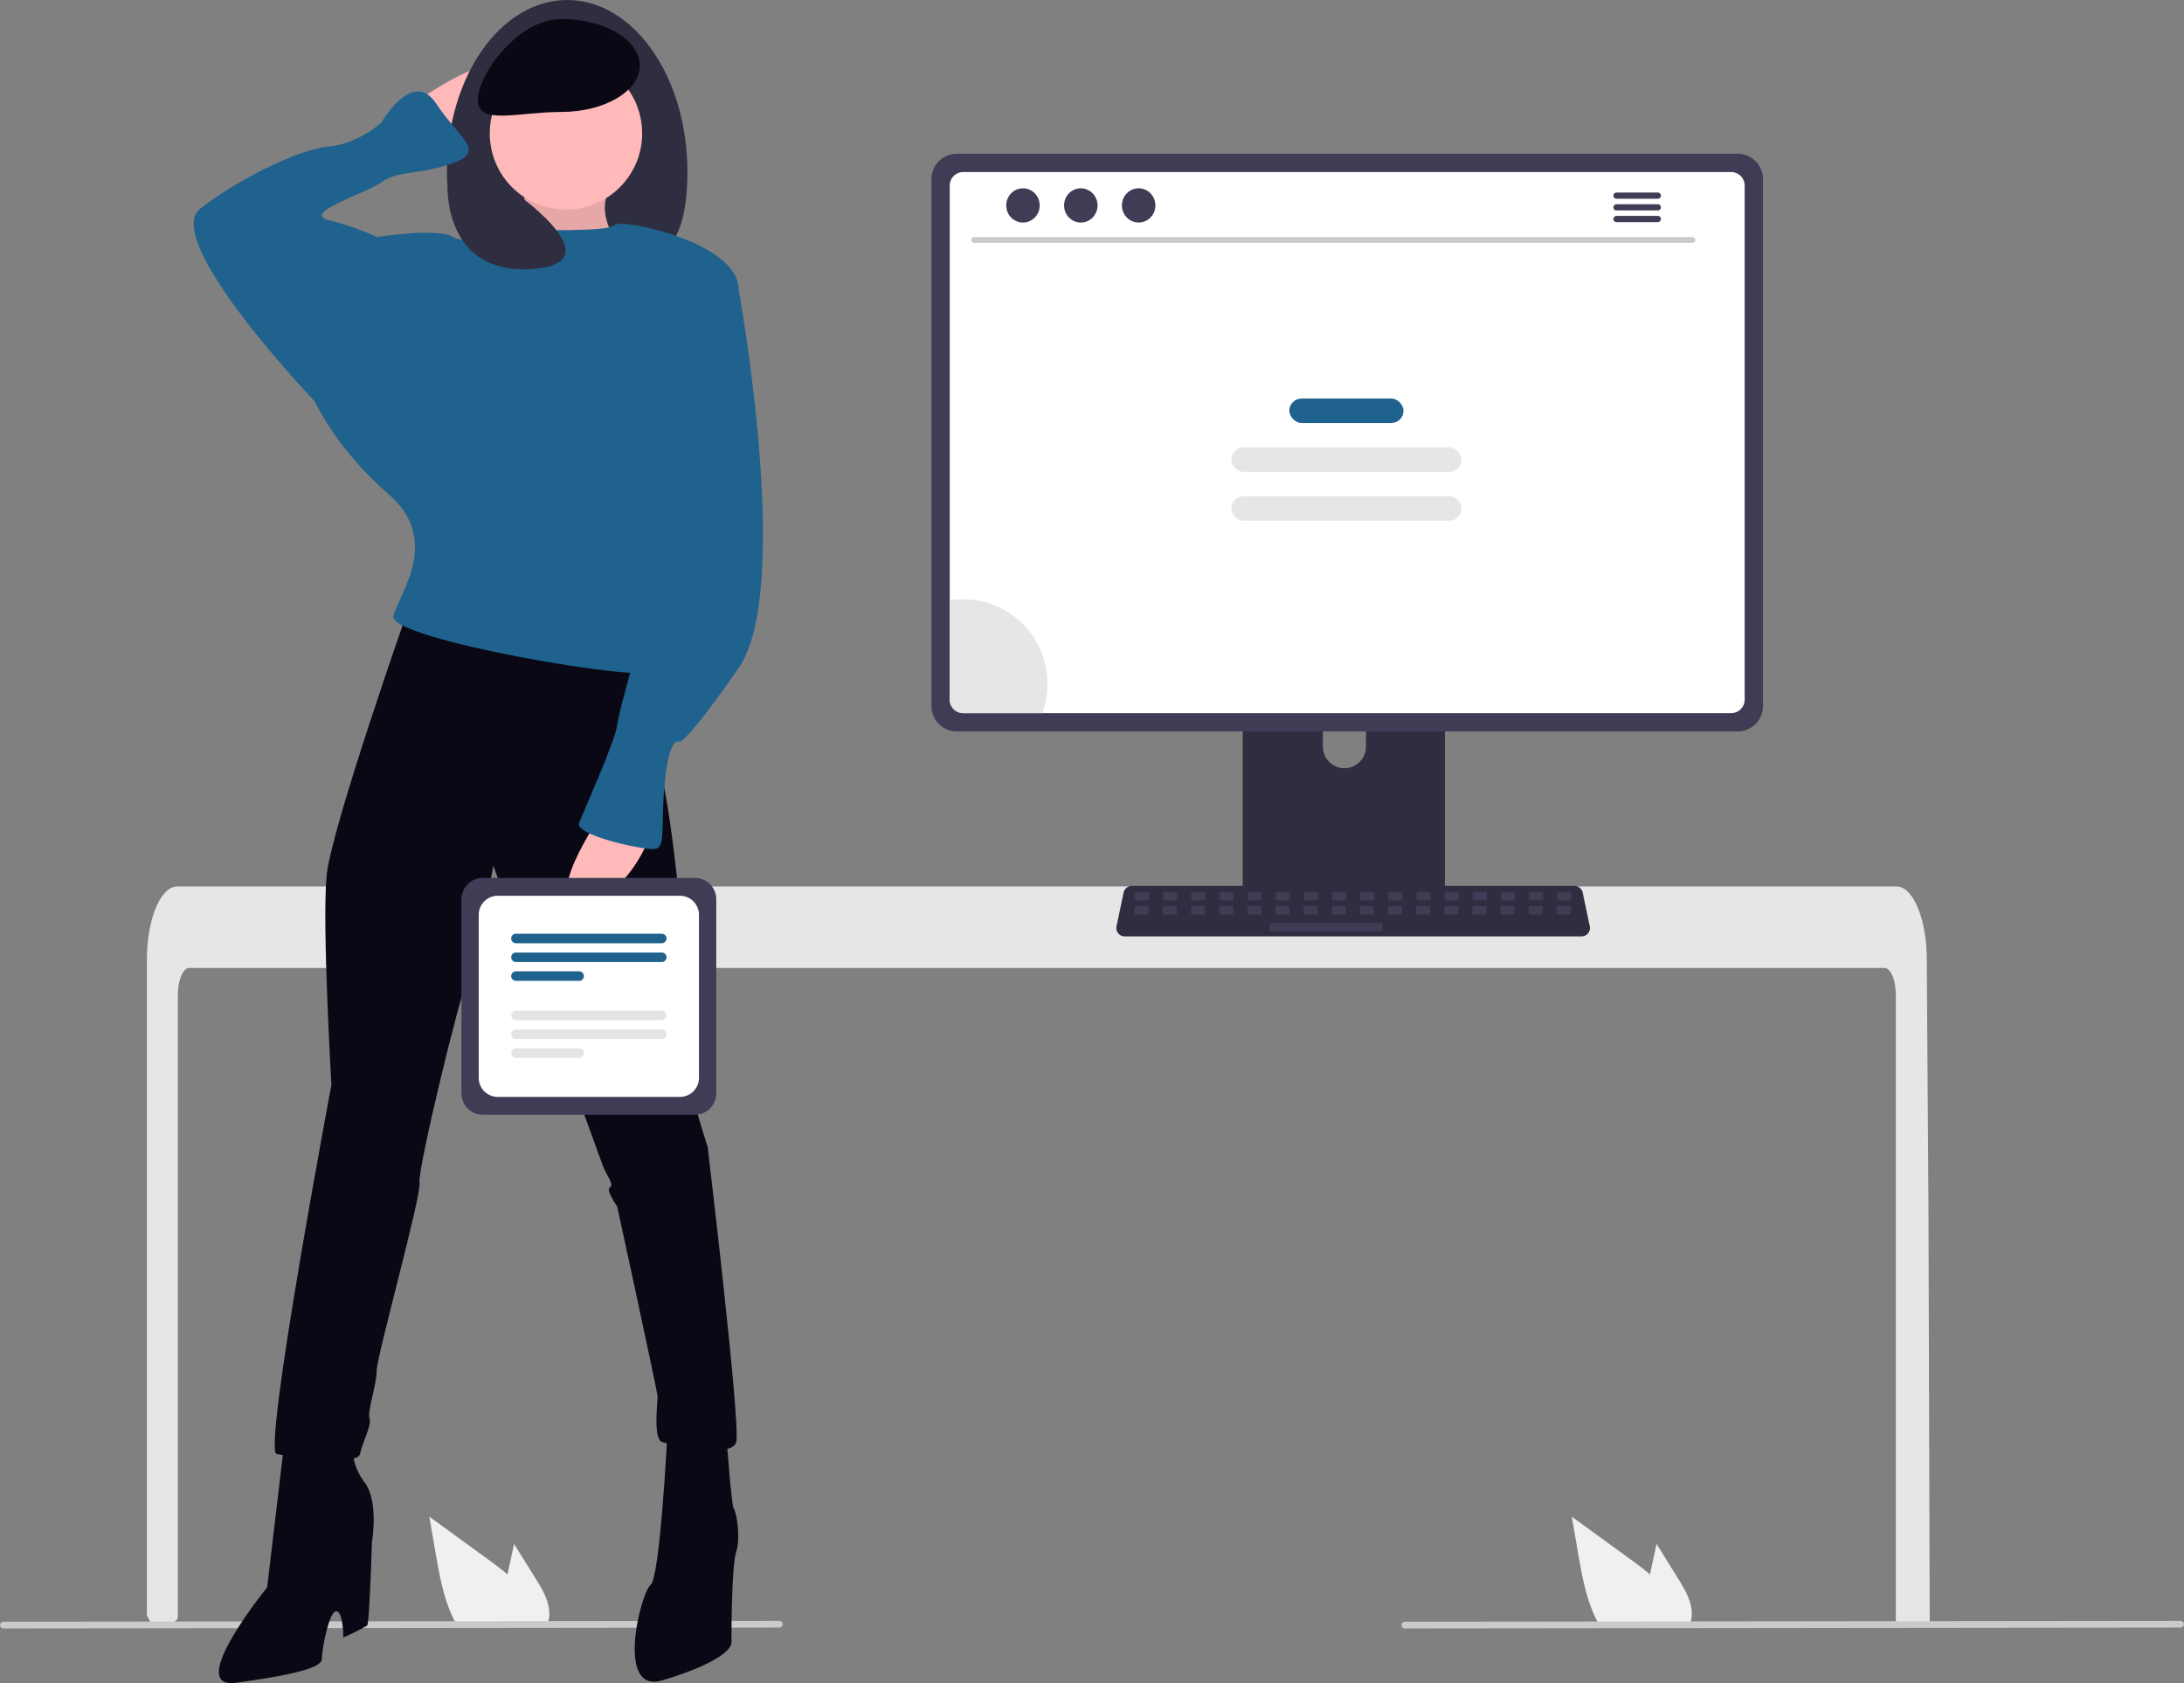 <?xml version="1.0" encoding="UTF-8"?> <svg xmlns="http://www.w3.org/2000/svg" xmlns:xlink="http://www.w3.org/1999/xlink" width="776.131" height="597.953" viewBox="0 0 776.131 597.953" role="img"><rect x="0" y="0" width="776.131" height="597.953" fill="#808080" stroke="none"/><g id="Group_250" data-name="Group 250" transform="translate(-588.934 -261.267)"><path id="Path_4007-1445" data-name="Path 4007" d="M902.658,524.88c0-5.36-1.8-9.71-4.01-9.72H296.158c-2.22.01-4.01,4.36-4.02,9.72V745.523a2,2,0,0,1-1.809,1.994q-2.425.233-4.851.433c-.04,0-.08.01-.12.01-.88.08-1.76.14-2.64.21h-.01q-.679-1.255-1.342-2.533a2.011,2.011,0,0,1-.228-.929V512.27c0-1.48.06-2.97.16-4.44a56.881,56.881,0,0,1,.75-6.02c1.69-9.29,5.51-15.58,9.85-15.6h611a4.682,4.682,0,0,1,1.84.39,7.174,7.174,0,0,1,2.27,1.59,14.068,14.068,0,0,1,2.23,3.05c2.14,3.77,3.67,9.39,4.21,15.93,0,.06.01.12.01.18.14,1.62.21,3.27.2,4.92l.14,21.43.09,12.78.27,40.1.1,14.24.44,146.2h0a2,2,0,0,1-2,2h-8.04a2,2,0,0,1-2-2Z" transform="translate(360 90)" fill="#e6e6e6"></path><path id="Path_4018-1446" data-name="Path 4018" d="M738.942,385.934H674.023a3.464,3.464,0,0,0-3.459,3.467V491.955H742.41V389.4a3.466,3.466,0,0,0-3.468-3.467ZM706.7,444.2a7.7,7.7,0,0,1-7.666-7.666V424.71a7.666,7.666,0,1,1,15.332,0v11.829A7.7,7.7,0,0,1,706.7,444.2Z" transform="translate(360 90)" fill="#2f2e41"></path><path id="Path_4019-1447" data-name="Path 4019" d="M670.341,488.675v9.894a1.938,1.938,0,0,0,1.934,1.934H740.7a1.944,1.944,0,0,0,1.934-1.934v-9.894Z" transform="translate(360 90)" fill="#3f3d56"></path><path id="Path_4020-1448" data-name="Path 4020" d="M846.443,225.888h-277.5a9.008,9.008,0,0,0-8.994,8.994V422.144a9,9,0,0,0,8.994,8.994h277.5a9,9,0,0,0,8.994-8.994V234.882A9.008,9.008,0,0,0,846.443,225.888Z" transform="translate(360 90)" fill="#3f3d56"></path><path id="Path_4021-1449" data-name="Path 4021" d="M844.126,232.384H571.256a4.821,4.821,0,0,0-4.81,4.82v182.62a4.818,4.818,0,0,0,4.81,4.81h272.87a4.818,4.818,0,0,0,4.81-4.81V237.2a4.82,4.82,0,0,0-4.81-4.82Z" transform="translate(360 90)" fill="#fff"></path><path id="Path_4022-1450" data-name="Path 4022" d="M790.976,503.947H628.633a2.986,2.986,0,0,1-2.922-3.6l2.519-11.964a3,3,0,0,1,2.922-2.371H788.457a3,3,0,0,1,2.922,2.371l2.519,11.964a2.986,2.986,0,0,1-2.922,3.6Z" transform="translate(360 90)" fill="#2f2e41"></path><rect id="Rectangle_846" data-name="Rectangle 846" width="5" height="3" rx="0.488" transform="translate(992.305 578.165)" fill="#3f3d56"></rect><rect id="Rectangle_847" data-name="Rectangle 847" width="5" height="3" rx="0.488" transform="translate(1002.305 578.165)" fill="#3f3d56"></rect><rect id="Rectangle_848" data-name="Rectangle 848" width="5" height="3" rx="0.488" transform="translate(1012.305 578.165)" fill="#3f3d56"></rect><rect id="Rectangle_849" data-name="Rectangle 849" width="5" height="3" rx="0.488" transform="translate(1022.305 578.165)" fill="#3f3d56"></rect><rect id="Rectangle_850" data-name="Rectangle 850" width="5" height="3" rx="0.488" transform="translate(1032.305 578.165)" fill="#3f3d56"></rect><rect id="Rectangle_851" data-name="Rectangle 851" width="5" height="3" rx="0.488" transform="translate(1042.305 578.165)" fill="#3f3d56"></rect><rect id="Rectangle_852" data-name="Rectangle 852" width="5" height="3" rx="0.488" transform="translate(1052.305 578.165)" fill="#3f3d56"></rect><rect id="Rectangle_853" data-name="Rectangle 853" width="5" height="3" rx="0.488" transform="translate(1062.305 578.165)" fill="#3f3d56"></rect><rect id="Rectangle_854" data-name="Rectangle 854" width="5" height="3" rx="0.488" transform="translate(1072.305 578.165)" fill="#3f3d56"></rect><rect id="Rectangle_855" data-name="Rectangle 855" width="5" height="3" rx="0.488" transform="translate(1082.305 578.165)" fill="#3f3d56"></rect><rect id="Rectangle_856" data-name="Rectangle 856" width="5" height="3" rx="0.488" transform="translate(1092.305 578.165)" fill="#3f3d56"></rect><rect id="Rectangle_857" data-name="Rectangle 857" width="5" height="3" rx="0.488" transform="translate(1102.305 578.165)" fill="#3f3d56"></rect><rect id="Rectangle_858" data-name="Rectangle 858" width="5" height="3" rx="0.488" transform="translate(1112.305 578.165)" fill="#3f3d56"></rect><rect id="Rectangle_859" data-name="Rectangle 859" width="5" height="3" rx="0.488" transform="translate(1122.305 578.165)" fill="#3f3d56"></rect><rect id="Rectangle_860" data-name="Rectangle 860" width="5" height="3" rx="0.488" transform="translate(1132.305 578.165)" fill="#3f3d56"></rect><rect id="Rectangle_861" data-name="Rectangle 861" width="5" height="3" rx="0.488" transform="translate(1142.305 578.165)" fill="#3f3d56"></rect><rect id="Rectangle_862" data-name="Rectangle 862" width="5" height="3" rx="0.488" transform="translate(992.187 583.165)" fill="#3f3d56"></rect><rect id="Rectangle_863" data-name="Rectangle 863" width="5" height="3" rx="0.488" transform="translate(1002.187 583.165)" fill="#3f3d56"></rect><rect id="Rectangle_864" data-name="Rectangle 864" width="5" height="3" rx="0.488" transform="translate(1012.187 583.165)" fill="#3f3d56"></rect><rect id="Rectangle_865" data-name="Rectangle 865" width="5" height="3" rx="0.488" transform="translate(1022.187 583.165)" fill="#3f3d56"></rect><rect id="Rectangle_866" data-name="Rectangle 866" width="5" height="3" rx="0.488" transform="translate(1032.187 583.165)" fill="#3f3d56"></rect><rect id="Rectangle_867" data-name="Rectangle 867" width="5" height="3" rx="0.488" transform="translate(1042.187 583.165)" fill="#3f3d56"></rect><rect id="Rectangle_868" data-name="Rectangle 868" width="5" height="3" rx="0.488" transform="translate(1052.187 583.165)" fill="#3f3d56"></rect><rect id="Rectangle_869" data-name="Rectangle 869" width="5" height="3" rx="0.488" transform="translate(1062.187 583.165)" fill="#3f3d56"></rect><rect id="Rectangle_870" data-name="Rectangle 870" width="5" height="3" rx="0.488" transform="translate(1072.187 583.165)" fill="#3f3d56"></rect><rect id="Rectangle_871" data-name="Rectangle 871" width="5" height="3" rx="0.488" transform="translate(1082.187 583.165)" fill="#3f3d56"></rect><rect id="Rectangle_872" data-name="Rectangle 872" width="5" height="3" rx="0.488" transform="translate(1092.187 583.165)" fill="#3f3d56"></rect><rect id="Rectangle_873" data-name="Rectangle 873" width="5" height="3" rx="0.488" transform="translate(1102.187 583.165)" fill="#3f3d56"></rect><rect id="Rectangle_874" data-name="Rectangle 874" width="5" height="3" rx="0.488" transform="translate(1112.187 583.165)" fill="#3f3d56"></rect><rect id="Rectangle_875" data-name="Rectangle 875" width="5" height="3" rx="0.488" transform="translate(1122.187 583.165)" fill="#3f3d56"></rect><rect id="Rectangle_876" data-name="Rectangle 876" width="5" height="3" rx="0.488" transform="translate(1132.187 583.165)" fill="#3f3d56"></rect><rect id="Rectangle_877" data-name="Rectangle 877" width="5" height="3" rx="0.488" transform="translate(1142.187 583.165)" fill="#3f3d56"></rect><rect id="Rectangle_878" data-name="Rectangle 878" width="40" height="3" rx="0.488" transform="translate(1040.187 589.165)" fill="#3f3d56"></rect><path id="Path_4023-1451" data-name="Path 4023" d="M825.334,732.182l-7.71-12.39-1.54,7.08c-.27,1.24-.54,2.5-.79,3.75-2.19-1.87-4.52-3.6-6.8-5.26q-10.5-7.62-20.99-15.26l2.19,12.7c1.35,7.82,2.76,15.8,6.1,22.95.37.81.77,1.61,1.2,2.39h32.54a10.5,10.5,0,0,0,.54-2.24.767.767,0,0,0,.01-.15C830.594,740.9,827.914,736.332,825.334,732.182Z" transform="translate(360 90)" fill="#f0f0f0"></path><path id="Path_4024-1452" data-name="Path 4024" d="M385.334,732.182l-7.71-12.39-1.54,7.08c-.27,1.24-.54,2.5-.79,3.75-2.19-1.87-4.52-3.6-6.8-5.26q-10.5-7.62-20.99-15.26l2.19,12.7c1.35,7.82,2.76,15.8,6.1,22.95.37.81.77,1.61,1.2,2.39h32.54a10.488,10.488,0,0,0,.54-2.24.774.774,0,0,0,.01-.15C390.594,740.9,387.914,736.332,385.334,732.182Z" transform="translate(394 90)" fill="#f0f0f0"></path><path id="Path_4025-1453" data-name="Path 4025" d="M1003.875,749.5l-275.75.307a1.191,1.191,0,0,1,0-2.381l275.75-.307a1.191,1.191,0,0,1,0,2.381Z" transform="translate(360 90)" fill="#cacaca"></path><path id="Path_4026-1454" data-name="Path 4026" d="M830.41,257.545H575.086a1.016,1.016,0,0,1,0-2.031H830.41a1.016,1.016,0,0,1,0,2.031Z" transform="translate(360 90)" fill="#cacaca"></path><ellipse id="Ellipse_687" data-name="Ellipse 687" cx="5.95" cy="6.083" rx="5.95" ry="6.083" transform="translate(946.517 328.165)" fill="#3f3d56"></ellipse><ellipse id="Ellipse_688" data-name="Ellipse 688" cx="5.95" cy="6.083" rx="5.95" ry="6.083" transform="translate(967.072 328.165)" fill="#3f3d56"></ellipse><ellipse id="Ellipse_689" data-name="Ellipse 689" cx="5.95" cy="6.083" rx="5.95" ry="6.083" transform="translate(987.628 328.165)" fill="#3f3d56"></ellipse><path id="Path_4027-1455" data-name="Path 4027" d="M818.033,239.672h-14.6a1.106,1.106,0,1,0,0,2.211h14.6a1.106,1.106,0,1,0,0-2.211Z" transform="translate(360 90)" fill="#3f3d56"></path><path id="Path_4028-1456" data-name="Path 4028" d="M818.033,243.822h-14.6a1.106,1.106,0,1,0,0,2.211h14.6a1.106,1.106,0,1,0,0-2.211Z" transform="translate(360 90)" fill="#3f3d56"></path><path id="Path_4029-1457" data-name="Path 4029" d="M818.033,247.967h-14.6a1.106,1.106,0,1,0,0,2.211h14.6a1.106,1.106,0,1,0,0-2.211Z" transform="translate(360 90)" fill="#3f3d56"></path><rect id="Rectangle_879" data-name="Rectangle 879" width="40.582" height="8.678" rx="4.339" transform="translate(1047.12 402.863)" fill="#1F628E"></rect><rect id="Rectangle_880" data-name="Rectangle 880" width="81.802" height="8.678" rx="4.339" transform="translate(1026.51 420.22)" fill="#e6e6e6"></rect><rect id="Rectangle_881" data-name="Rectangle 881" width="81.802" height="8.678" rx="4.339" transform="translate(1026.51 437.575)" fill="#e6e6e6"></rect><path id="Path_4030-1458" data-name="Path 4030" d="M601.186,414.164a29.815,29.815,0,0,1-1.88,10.47h-28.05a4.818,4.818,0,0,1-4.81-4.81v-35.28a29.634,29.634,0,0,1,4.74-.38,30,30,0,0,1,30,30Z" transform="translate(360 90)" fill="#e6e6e6"></path><path id="Path_4041-1459" data-name="Path 4041" d="M471.875,749.5l-275.75.307a1.191,1.191,0,0,1,0-2.381l275.75-.307a1.191,1.191,0,1,1,0,2.381Z" transform="translate(394 90)" fill="#cacaca"></path><g id="Group_65" data-name="Group 65" transform="translate(-17627.836 -2386.115)"><path id="Path_1025-1460" data-name="Path 1025" d="M833.659,275.919s27.078-19.462,30.463-10.154S843.813,292,843.813,292Z" transform="translate(17531.352 2407.426)" fill="#ffb9b9"></path><path id="Path_1026-1461" data-name="Path 1026" d="M926.005,309.017c0,33.648-14.487,34.693-38.087,34.693s-47.377-1.045-47.377-34.693,19.132-60.925,42.732-60.925S926.005,275.369,926.005,309.017Z" transform="translate(17535.047 2399.29)" fill="#2f2e41"></path><path id="Path_1027-1462" data-name="Path 1027" d="M863.722,288.248s3.385,25.385-12.693,27.078,52.463,6.769,52.463,6.769-17.77-16.077-8.462-28.77S863.722,288.248,863.722,288.248Z" transform="translate(17539.367 2419.636)" fill="#ffb9b9"></path><path id="Path_1028-1463" data-name="Path 1028" d="M863.722,288.248s3.385,25.385-12.693,27.078,52.463,6.769,52.463,6.769-17.77-16.077-8.462-28.77S863.722,288.248,863.722,288.248Z" transform="translate(17539.367 2419.636)" opacity="0.1"></path><path id="Path_1029-1464" data-name="Path 1029" d="M810.888,582.551l-5.923,49.925s-29.616,36.386-11,33.847,30.462-5.077,30.462-8.462,2.539-16.924,5.077-16.924,2.539,9.308,2.539,9.308a78.288,78.288,0,0,0,8.462-4.231c.846-.846,1.692-29.616,1.692-29.616s2.539-14.385-2.539-21.154-4.231-12.693-4.231-12.693Z" transform="translate(17506.736 2578.886)" fill="#090814"></path><path id="Path_1030-1465" data-name="Path 1030" d="M895.5,580.349s-2.539,49.924-5.923,52.463-12.693,38.924,4.231,33.847,24.539-10.154,24.539-13.539,0-27.078,1.692-32.155,0-14.385-.846-15.231-2.539-24.539-2.539-24.539Z" transform="translate(17558.363 2577.703)" fill="#090814"></path><path id="Path_1031-1466" data-name="Path 1031" d="M847.958,389.308s-27.078,77-28.77,93.926S820.88,557.7,820.88,557.7,796.341,688.01,801.418,688.856s28.77,4.231,29.616,0,4.231-10.154,3.385-12.693,2.539-11.847,2.539-16.924,16.077-62.617,15.231-66.848,14.385-66.848,16.924-71.925,9.308-40.617,9.308-40.617S916.5,583.93,917.345,586.468s4.231,6.769,2.539,7.616,2.539,6.769,2.539,6.769,14.385,66,14.385,67.694-1.692,15.231,1.692,16.078,24.539,5.923,26.232,0S954.577,579.7,954.577,579.7s-14.385-43.155-10.154-54.156-4.231-77-7.616-82.079-4.231-35.54-4.231-35.54Z" transform="translate(17513.668 2475.119)" fill="#090814"></path><circle id="Ellipse_178" data-name="Ellipse 178" cx="27.078" cy="27.078" r="27.078" transform="translate(18390.82 2667.691)" fill="#ffb9b9"></circle><path id="Path_1032-1467" data-name="Path 1032" d="M884.449,301.966s30.462.846,32.155-1.692,44,5.923,44,22.847-24.539,82.926-24.539,82.926-9.308,47.386-6.769,52.463-93.926-11-91.387-19.462,16.924-27.078-1.692-43.155-26.232-33-26.232-33l22-58.386s22-3.385,27.078,0S884.449,301.966,884.449,301.966Z" transform="translate(17518.639 2427.072)" fill="#1F628E"></path><path id="Path_1033-1468" data-name="Path 1033" d="M830.937,383.546l-5.923-4.231s-55-57.54-40.617-68.541,35.54-21.154,45.694-22,18.616-8.462,18.616-8.462,11-19.462,19.462-6.769,17.77,16.924,5.923,21.155-19.462,2.538-25.385,6.769-28.77,11-18.616,13.539a90.82,90.82,0,0,1,16.923,5.923l11,19.462Z" transform="translate(17503.611 2410.648)" fill="#1F628E"></path><path id="Path_1034-1469" data-name="Path 1034" d="M880.174,436.655s-22,32.155-5.923,30.462,23.693-23.693,23.693-23.693Z" transform="translate(17549.992 2500.544)" fill="#ffb9b9"></path><path id="Path_1035-1470" data-name="Path 1035" d="M921.9,312.231l5.923,4.231s19.462,106.619,0,134.543-21.154,26.231-21.154,26.231-3.385-2.539-5.077,14.385.846,23.693-4.231,23.693-27.924-5.077-26.232-9.308,12.693-28.77,13.539-34.693,5.077-19.462,6.77-27.078-7.616-11.847-3.385-27.924,10.154-44.848,10.154-50.771S921.9,312.231,921.9,312.231Z" transform="translate(17551.424 2433.731)" fill="#1F628E"></path><path id="Path_1036-1471" data-name="Path 1036" d="M905.238,269c0,9.113-12.5,16.5-27.924,16.5S847.7,290.38,847.7,281.267s14.194-28.77,29.616-28.77S905.238,259.884,905.238,269Z" transform="translate(17538.891 2401.655)" fill="#090814"></path><path id="Path_1037-1472" data-name="Path 1037" d="M840.708,291.447s-1.14,30.675,29.343,28.983-4.119-26.221-4.119-26.221Z" transform="translate(17535.133 2422.571)" fill="#2f2e41"></path></g><g id="Group_243" data-name="Group 243" transform="translate(-130.367 -8.246)"><path id="Path_4010-1473" data-name="Path 4010" d="M606.227,575.564H530.9a7.623,7.623,0,0,1-7.615-7.615V499.026a7.623,7.623,0,0,1,7.615-7.615h75.33a7.623,7.623,0,0,1,7.615,7.615v68.923A7.623,7.623,0,0,1,606.227,575.564Z" transform="translate(360 90)" fill="#3f3d56"></path><path id="Path_4011-1474" data-name="Path 4011" d="M601.272,569.568h-64.74a6.769,6.769,0,0,1-6.761-6.761V504.869a6.769,6.769,0,0,1,6.761-6.761h64.74a6.769,6.769,0,0,1,6.761,6.761v57.938a6.769,6.769,0,0,1-6.761,6.761Z" transform="translate(359.66 89.65)" fill="#fff"></path><path id="Path_4012-1475" data-name="Path 4012" d="M595.45,515.721H543.627a1.69,1.69,0,0,1,0-3.38H595.45a1.69,1.69,0,0,1,0,3.38Z" transform="translate(359.024 88.905)" fill="#1F628E"></path><path id="Path_4013-1476" data-name="Path 4013" d="M595.45,522.768H543.627a1.69,1.69,0,1,1,0-3.38H595.45a1.69,1.69,0,0,1,0,3.38Z" transform="translate(359.024 88.536)" fill="#1F628E"></path><path id="Path_4014-1477" data-name="Path 4014" d="M566.091,529.815H543.627a1.69,1.69,0,1,1,0-3.38h22.464a1.69,1.69,0,0,1,0,3.38Z" transform="translate(359.024 88.167)" fill="#1F628E"></path><path id="Path_4015-1478" data-name="Path 4015" d="M595.45,544.575H543.627a1.69,1.69,0,0,1,0-3.38H595.45a1.69,1.69,0,0,1,0,3.38Z" transform="translate(359.024 87.395)" fill="#e4e4e4"></path><path id="Path_4016-1479" data-name="Path 4016" d="M595.45,551.622H543.627a1.69,1.69,0,1,1,0-3.38H595.45a1.69,1.69,0,0,1,0,3.38Z" transform="translate(359.024 87.026)" fill="#e4e4e4"></path><path id="Path_4017-1480" data-name="Path 4017" d="M566.091,558.669H543.627a1.69,1.69,0,1,1,0-3.38h22.464a1.69,1.69,0,0,1,0,3.38Z" transform="translate(359.024 86.657)" fill="#e4e4e4"></path></g></g></svg> 